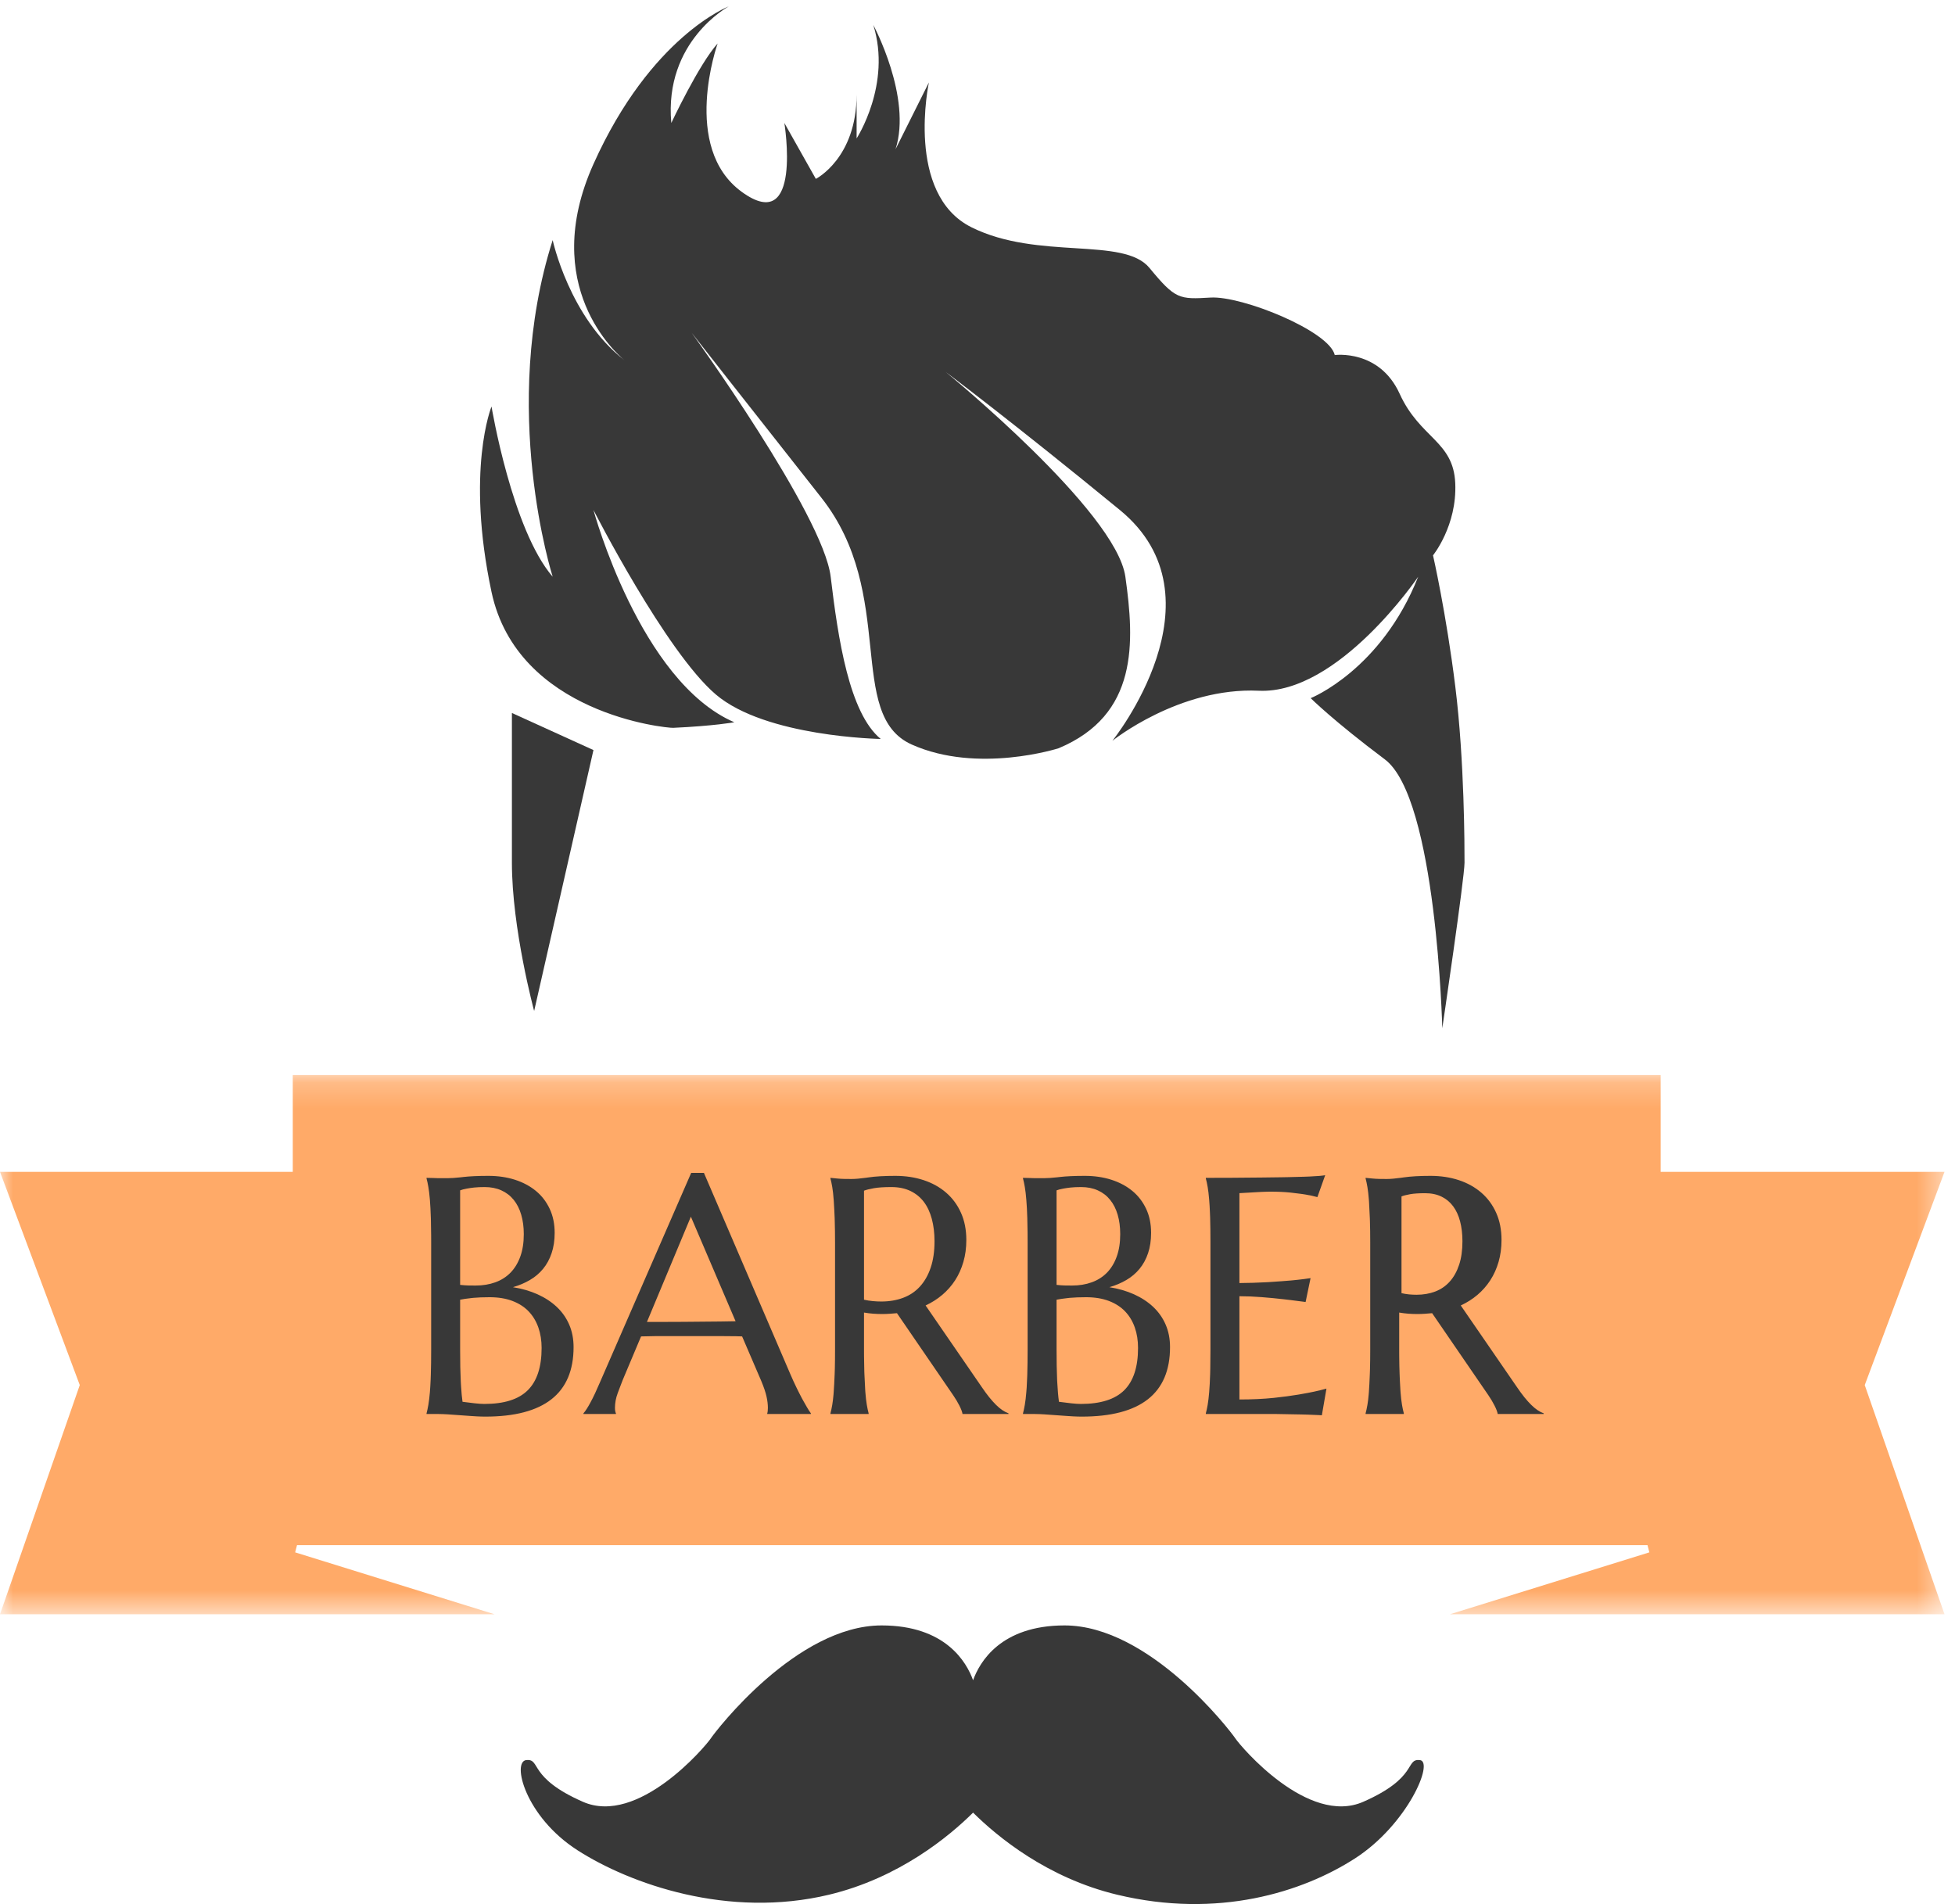 <?xml version="1.0" encoding="UTF-8"?>
<svg width="77px" height="75px" viewBox="0 0 77 75" version="1.1" xmlns="http://www.w3.org/2000/svg" xmlns:xlink="http://www.w3.org/1999/xlink">
    <!-- Generator: Sketch 59 (86127) - https://sketch.com -->
    <title>Group 12</title>
    <desc>Created with Sketch.</desc>
    <defs>
        <polygon id="path-1" points="0 0.203 76.587 0.203 76.587 21.443 0 21.443"></polygon>
    </defs>
    <g id="Page-1" stroke="none" stroke-width="1" fill="none" fill-rule="evenodd">
        <g id=":::barber-home-page-navigation-footer" transform="translate(-50, -13)">
            <g id="Group-12" transform="translate(50, 13)">
                <g id="Group-11">
                    <path d="M38.326,66.184 C38.582,65.472 39.412,64.025 41.929,64.025 C45.268,64.025 48.447,68.161 48.659,68.48 C48.871,68.798 51.521,71.927 53.694,70.972 C55.866,70.018 55.336,69.275 55.919,69.328 C56.502,69.381 55.425,71.883 53.358,73.209 C51.291,74.535 47.97,75.586 43.996,74.631 C41.238,73.969 39.272,72.337 38.326,71.399 C37.38,72.337 35.413,73.969 32.656,74.631 C28.681,75.586 24.813,74.207 22.746,72.881 C20.679,71.556 20.15,69.381 20.732,69.328 C21.315,69.275 20.785,70.018 22.958,70.972 C25.131,71.927 27.78,68.798 27.992,68.48 C28.204,68.161 31.384,64.025 34.722,64.025 C37.239,64.025 38.07,65.472 38.326,66.184" id="Fill-1" fill="#383838"></path>
                    <path d="M20.162,33.979 C20.162,36.586 21.038,39.822 21.038,39.822 L23.374,29.545 L20.162,28.084 L20.162,33.979 Z" id="Fill-3" fill="#383838"></path>
                    <g id="Group-7" transform="translate(18.843, 0)" fill="#383838">
                        <path d="M38.478,27.062 C38.117,24.14 37.598,21.875 37.598,21.875 C37.598,21.875 38.547,20.706 38.474,19.035 C38.401,17.364 37.087,17.273 36.284,15.51 C35.481,13.747 33.729,13.986 33.729,13.986 C33.51,13.036 30.079,11.648 28.838,11.721 C27.598,11.794 27.452,11.794 26.43,10.553 C25.408,9.311 22.05,10.26 19.422,8.954 C16.794,7.647 17.743,3.247 17.743,3.247 L16.429,5.877 C17.086,3.832 15.553,0.983 15.553,0.983 C16.283,3.321 14.896,5.452 14.896,5.452 L14.896,3.719 C14.896,6.235 13.29,7.046 13.29,7.046 L12.05,4.844 C12.05,4.844 12.779,9.311 10.371,7.557 C7.962,5.804 9.422,1.713 9.422,1.713 C8.692,2.517 7.597,4.844 7.597,4.844 C7.305,1.62 9.86,0.252 9.86,0.252 C9.86,0.252 6.794,1.421 4.531,6.462 C2.376,11.262 5.451,13.942 5.749,14.187 C3.578,12.503 2.925,9.457 2.925,9.457 C0.808,16.104 2.925,22.717 2.925,22.717 C1.319,20.856 0.516,16.012 0.516,16.012 C0.516,16.012 -0.506,18.515 0.516,23.317 C1.538,28.119 7.407,28.681 7.67,28.669 C9.276,28.596 10.079,28.45 10.079,28.45 C6.356,26.843 4.531,20.087 4.531,20.087 C4.531,20.087 7.378,25.674 9.349,27.354 C11.32,29.034 15.845,29.107 15.845,29.107 C14.604,28.085 14.166,25.163 13.874,22.717 C13.583,20.271 8.4,13.109 8.4,13.109 C8.4,13.109 10.517,15.812 13.509,19.607 C16.502,23.401 14.458,28.157 17.065,29.326 C19.671,30.495 22.853,29.473 22.853,29.473 C25.992,28.157 25.846,25.309 25.481,22.717 C25.116,20.125 18.4,14.648 18.4,14.648 C18.4,14.648 21.028,16.615 25.262,20.087 C29.496,23.557 24.97,29.18 24.97,29.18 C24.97,29.18 27.598,27.062 30.736,27.208 C33.875,27.354 37.014,22.717 37.014,22.717 C35.554,26.399 32.78,27.5 32.78,27.5 C32.78,27.5 33.656,28.377 35.7,29.911 C37.744,31.445 37.963,40.503 37.963,40.503 C37.963,40.503 38.839,34.586 38.839,33.979 C38.839,33.372 38.839,29.984 38.478,27.062" id="Fill-5"></path>
                    </g>
                    <g id="Group-10" transform="translate(0, 42.143)">
                        <mask id="mask-2" fill="white">
                            <use xlink:href="#path-1"></use>
                        </mask>
                        <g id="Clip-9"></g>
                        <polygon id="Fill-8" fill="#FFAA68" mask="url(#mask-2)" points="76.587 4.016 65.407 4.016 65.407 0.203 11.531 0.203 11.531 4.016 -5.71003717e-05 4.016 3.142 12.415 -5.71003717e-05 21.443 19.48 21.443 11.625 19.004 11.698 18.72 64.889 18.72 64.962 19.004 57.107 21.443 76.587 21.443 73.445 12.415"></polygon>
                    </g>
                </g>
                <path d="M16.982,53.16 L16.982,48.937 L16.981,48.67 C16.98,48.455 16.977,48.258 16.972,48.079 L16.969,47.974 C16.961,47.699 16.948,47.462 16.932,47.261 C16.915,47.059 16.895,46.892 16.872,46.758 C16.849,46.624 16.825,46.511 16.8,46.421 L16.8,46.395 C16.884,46.399 16.971,46.401 17.063,46.401 L17.189,46.406 C17.234,46.407 17.281,46.408 17.33,46.408 L17.634,46.408 C17.765,46.408 17.938,46.396 18.151,46.373 L18.245,46.362 C18.502,46.332 18.833,46.317 19.238,46.317 C19.614,46.317 19.961,46.368 20.279,46.469 C20.596,46.571 20.871,46.717 21.103,46.907 C21.335,47.097 21.517,47.332 21.648,47.611 C21.78,47.89 21.846,48.206 21.846,48.561 C21.846,48.859 21.806,49.126 21.726,49.362 C21.647,49.598 21.535,49.803 21.391,49.978 C21.247,50.154 21.074,50.301 20.871,50.419 C20.668,50.538 20.446,50.632 20.203,50.702 C20.559,50.758 20.882,50.852 21.175,50.984 C21.467,51.116 21.719,51.281 21.93,51.48 C22.141,51.679 22.304,51.911 22.419,52.177 C22.534,52.443 22.591,52.738 22.591,53.063 C22.591,53.975 22.301,54.659 21.72,55.116 C21.139,55.572 20.27,55.8 19.113,55.8 C19.013,55.8 18.899,55.797 18.772,55.79 L18.506,55.773 L18.506,55.773 L17.821,55.724 C17.764,55.72 17.708,55.716 17.652,55.712 L17.462,55.702 C17.372,55.698 17.289,55.696 17.214,55.696 L16.8,55.696 L16.8,55.67 C16.825,55.579 16.849,55.467 16.872,55.333 C16.895,55.199 16.915,55.032 16.932,54.834 C16.944,54.691 16.953,54.53 16.961,54.349 L16.969,54.123 C16.978,53.849 16.982,53.528 16.982,53.16 Z M19.282,51.097 C19.033,51.097 18.82,51.106 18.642,51.122 L18.568,51.13 C18.375,51.151 18.227,51.173 18.123,51.195 L18.123,53.16 C18.123,53.666 18.131,54.083 18.148,54.412 L18.16,54.622 C18.175,54.857 18.194,55.055 18.217,55.216 C18.375,55.238 18.534,55.257 18.693,55.275 C18.852,55.292 18.979,55.301 19.075,55.301 C19.857,55.301 20.428,55.12 20.789,54.759 C21.151,54.398 21.332,53.843 21.332,53.095 C21.332,52.801 21.289,52.532 21.203,52.288 C21.117,52.043 20.99,51.832 20.821,51.655 C20.652,51.478 20.438,51.341 20.181,51.243 C19.925,51.146 19.625,51.097 19.282,51.097 Z M18.123,50.611 C18.24,50.624 18.344,50.631 18.436,50.634 L18.628,50.636 C18.662,50.637 18.696,50.637 18.73,50.637 C19.015,50.637 19.274,50.595 19.508,50.51 C19.742,50.426 19.941,50.299 20.106,50.131 C20.271,49.962 20.4,49.751 20.492,49.498 C20.584,49.245 20.63,48.95 20.63,48.613 C20.63,48.332 20.596,48.077 20.529,47.848 C20.462,47.618 20.363,47.423 20.232,47.261 C20.1,47.098 19.938,46.974 19.746,46.888 C19.554,46.801 19.334,46.758 19.088,46.758 C18.929,46.758 18.79,46.764 18.671,46.777 C18.576,46.788 18.492,46.799 18.419,46.813 L18.367,46.823 C18.271,46.84 18.189,46.862 18.123,46.888 L18.123,50.611 Z M30.219,55.696 L30.219,55.67 C30.228,55.649 30.234,55.616 30.238,55.573 C30.242,55.53 30.244,55.491 30.244,55.456 C30.244,55.322 30.227,55.174 30.191,55.012 C30.156,54.85 30.088,54.648 29.987,54.405 L29.229,52.641 L28.998,52.634 C28.801,52.63 28.567,52.628 28.295,52.628 L26.079,52.628 L25.782,52.63 C25.591,52.631 25.413,52.635 25.249,52.641 L24.528,54.354 L24.38,54.739 C24.363,54.785 24.345,54.831 24.328,54.879 C24.257,55.069 24.221,55.262 24.221,55.456 C24.221,55.512 24.225,55.559 24.234,55.596 C24.242,55.632 24.25,55.657 24.259,55.67 L24.259,55.696 L22.98,55.696 L22.98,55.67 C23.055,55.588 23.149,55.442 23.262,55.232 C23.375,55.023 23.498,54.76 23.632,54.444 L27.223,46.2 L27.725,46.2 L31.128,54.126 C31.208,54.312 31.29,54.493 31.376,54.668 L31.476,54.869 C31.509,54.934 31.54,54.995 31.571,55.053 L31.617,55.138 C31.677,55.249 31.732,55.346 31.782,55.429 L31.863,55.562 C31.897,55.616 31.922,55.652 31.937,55.67 L31.937,55.696 L30.219,55.696 Z M25.481,52.07 L26.158,52.07 C26.4,52.07 26.649,52.069 26.904,52.067 L28.358,52.054 C28.583,52.052 28.788,52.049 28.972,52.044 L27.211,47.925 L25.481,52.07 Z M34.03,51.701 L34.03,53.16 L34.031,53.427 C34.033,53.642 34.036,53.839 34.042,54.018 L34.046,54.123 C34.055,54.359 34.065,54.566 34.077,54.746 L34.083,54.834 C34.098,55.032 34.117,55.199 34.14,55.333 C34.163,55.467 34.187,55.579 34.212,55.67 L34.212,55.696 L32.708,55.696 L32.708,55.67 C32.733,55.579 32.757,55.467 32.78,55.333 C32.799,55.221 32.815,55.087 32.829,54.93 L32.836,54.834 C32.851,54.635 32.863,54.399 32.874,54.126 L32.881,53.913 C32.887,53.69 32.889,53.439 32.889,53.16 L32.889,48.937 C32.889,48.616 32.885,48.33 32.877,48.079 L32.874,47.974 C32.865,47.739 32.854,47.531 32.842,47.351 L32.836,47.264 C32.822,47.065 32.803,46.897 32.78,46.761 C32.757,46.625 32.733,46.511 32.708,46.421 L32.708,46.395 L32.971,46.421 C33.05,46.429 33.139,46.435 33.237,46.437 C33.336,46.439 33.437,46.44 33.541,46.44 C33.686,46.44 33.876,46.424 34.112,46.391 L34.203,46.378 C34.48,46.337 34.835,46.317 35.265,46.317 C35.666,46.317 36.037,46.373 36.377,46.485 C36.718,46.598 37.014,46.762 37.264,46.978 C37.515,47.195 37.71,47.459 37.85,47.773 C37.99,48.086 38.06,48.442 38.06,48.84 C38.06,49.151 38.022,49.44 37.944,49.706 C37.867,49.972 37.759,50.213 37.619,50.429 C37.479,50.645 37.31,50.837 37.114,51.003 C36.918,51.17 36.698,51.309 36.456,51.422 L38.656,54.619 C38.764,54.779 38.866,54.918 38.96,55.035 C39.054,55.151 39.144,55.252 39.229,55.336 C39.315,55.421 39.398,55.49 39.477,55.544 C39.556,55.598 39.638,55.64 39.721,55.67 L39.721,55.696 L37.91,55.696 C37.897,55.614 37.857,55.505 37.788,55.369 C37.719,55.232 37.638,55.097 37.546,54.963 L35.328,51.726 C35.232,51.735 35.135,51.743 35.039,51.749 C34.943,51.756 34.845,51.759 34.745,51.759 C34.628,51.759 34.51,51.755 34.391,51.746 C34.272,51.737 34.151,51.722 34.03,51.701 Z M34.03,51.195 C34.143,51.221 34.258,51.239 34.375,51.25 C34.492,51.261 34.605,51.266 34.713,51.266 C35.027,51.266 35.313,51.217 35.572,51.12 C35.831,51.023 36.052,50.875 36.233,50.676 C36.415,50.477 36.556,50.229 36.656,49.933 C36.757,49.637 36.807,49.29 36.807,48.892 C36.807,48.568 36.771,48.274 36.7,48.01 C36.629,47.746 36.524,47.522 36.384,47.338 C36.244,47.155 36.067,47.012 35.854,46.91 C35.641,46.809 35.392,46.758 35.108,46.758 C34.82,46.758 34.59,46.773 34.419,46.803 C34.247,46.834 34.118,46.866 34.03,46.901 L34.03,51.195 Z M40.474,53.16 L40.474,48.937 L40.472,48.543 C40.47,48.335 40.466,48.146 40.461,47.974 C40.453,47.699 40.44,47.462 40.423,47.261 C40.407,47.059 40.387,46.892 40.364,46.758 C40.341,46.624 40.317,46.511 40.292,46.421 L40.292,46.395 C40.375,46.399 40.463,46.401 40.555,46.401 L40.681,46.406 C40.726,46.407 40.772,46.408 40.821,46.408 L41.125,46.408 C41.257,46.408 41.429,46.396 41.643,46.373 L41.736,46.362 C41.993,46.332 42.325,46.317 42.73,46.317 C43.106,46.317 43.453,46.368 43.77,46.469 C44.088,46.571 44.363,46.717 44.595,46.907 C44.826,47.097 45.008,47.332 45.14,47.611 C45.272,47.89 45.337,48.206 45.337,48.561 C45.337,48.859 45.298,49.126 45.218,49.362 C45.139,49.598 45.027,49.803 44.883,49.978 C44.739,50.154 44.565,50.301 44.363,50.419 C44.16,50.538 43.938,50.632 43.695,50.702 C44.05,50.758 44.374,50.852 44.667,50.984 C44.959,51.116 45.211,51.281 45.422,51.48 C45.633,51.679 45.796,51.911 45.911,52.177 C46.026,52.443 46.083,52.738 46.083,53.063 C46.083,53.975 45.793,54.659 45.212,55.116 C44.631,55.572 43.762,55.8 42.605,55.8 C42.504,55.8 42.391,55.797 42.264,55.79 L41.998,55.773 L41.998,55.773 L41.312,55.724 C41.256,55.72 41.2,55.716 41.144,55.712 L40.954,55.702 C40.863,55.698 40.781,55.696 40.705,55.696 L40.292,55.696 L40.292,55.67 C40.317,55.579 40.341,55.467 40.364,55.333 C40.387,55.199 40.407,55.032 40.423,54.834 L40.437,54.654 C40.445,54.528 40.452,54.389 40.457,54.239 L40.461,54.123 C40.469,53.849 40.474,53.528 40.474,53.16 Z M42.774,51.097 C42.525,51.097 42.312,51.106 42.133,51.122 L42.059,51.13 C41.867,51.151 41.719,51.173 41.614,51.195 L41.614,53.16 C41.614,53.62 41.621,54.007 41.635,54.32 L41.639,54.412 C41.656,54.741 41.679,55.009 41.708,55.216 C41.867,55.238 42.026,55.257 42.185,55.275 C42.343,55.292 42.471,55.301 42.567,55.301 C43.348,55.301 43.92,55.12 44.281,54.759 C44.643,54.398 44.823,53.843 44.823,53.095 C44.823,52.801 44.781,52.532 44.695,52.288 C44.609,52.043 44.482,51.832 44.313,51.655 C44.143,51.478 43.93,51.341 43.673,51.243 C43.416,51.146 43.116,51.097 42.774,51.097 Z M41.614,50.611 C41.731,50.624 41.836,50.631 41.928,50.634 L42.12,50.636 C42.153,50.637 42.187,50.637 42.222,50.637 C42.506,50.637 42.765,50.595 42.999,50.51 C43.233,50.426 43.433,50.299 43.598,50.131 C43.763,49.962 43.892,49.751 43.983,49.498 C44.075,49.245 44.121,48.95 44.121,48.613 C44.121,48.332 44.088,48.077 44.021,47.848 C43.954,47.618 43.855,47.423 43.723,47.261 C43.592,47.098 43.43,46.974 43.238,46.888 C43.045,46.801 42.826,46.758 42.579,46.758 C42.421,46.758 42.282,46.764 42.163,46.777 C42.067,46.788 41.984,46.799 41.911,46.813 L41.859,46.823 C41.763,46.84 41.681,46.862 41.614,46.888 L41.614,50.611 Z M47.493,46.395 C47.842,46.395 48.188,46.394 48.534,46.392 L49.691,46.382 C49.965,46.379 50.225,46.376 50.471,46.372 L50.748,46.367 C50.972,46.363 51.176,46.357 51.361,46.351 L51.574,46.343 C51.879,46.33 52.086,46.312 52.194,46.291 L51.887,47.154 C51.749,47.115 51.588,47.08 51.405,47.05 L51.26,47.028 C51.133,47.01 50.987,46.992 50.825,46.975 C50.597,46.951 50.335,46.939 50.038,46.939 L49.908,46.941 C49.839,46.943 49.762,46.945 49.678,46.949 L49.405,46.964 C49.36,46.966 49.317,46.969 49.274,46.972 L48.816,46.998 L48.816,46.998 L48.816,50.539 C49.185,50.536 49.523,50.526 49.831,50.509 L49.982,50.501 C50.329,50.479 50.623,50.457 50.866,50.436 L51.101,50.412 C51.29,50.392 51.462,50.37 51.618,50.345 L51.423,51.285 C51.231,51.259 51.036,51.234 50.838,51.21 L50.54,51.175 C50.281,51.145 49.998,51.118 49.693,51.094 C49.388,51.07 49.096,51.058 48.816,51.058 L48.816,55.125 C49.309,55.125 49.762,55.104 50.176,55.061 C50.538,55.023 50.86,54.98 51.142,54.932 L51.26,54.911 C51.62,54.851 51.948,54.779 52.244,54.697 L52.063,55.748 L51.945,55.74 L51.945,55.74 L51.678,55.729 C51.622,55.726 51.563,55.724 51.502,55.722 L51.247,55.715 L51.247,55.715 L50.201,55.696 L50.201,55.696 L47.493,55.696 L47.493,55.67 C47.519,55.579 47.543,55.467 47.566,55.333 C47.589,55.199 47.608,55.032 47.625,54.834 C47.642,54.635 47.654,54.398 47.663,54.123 L47.668,53.909 C47.673,53.685 47.675,53.436 47.675,53.16 L47.675,48.937 C47.675,48.57 47.671,48.249 47.663,47.974 L47.654,47.748 C47.647,47.567 47.637,47.404 47.625,47.261 C47.608,47.059 47.589,46.892 47.566,46.758 C47.543,46.624 47.519,46.511 47.493,46.421 L47.493,46.395 Z M55.109,51.701 L55.109,53.16 L55.11,53.427 C55.112,53.685 55.117,53.917 55.125,54.123 L55.134,54.349 C55.141,54.494 55.148,54.626 55.156,54.746 L55.162,54.834 C55.177,55.032 55.196,55.199 55.219,55.333 C55.242,55.467 55.266,55.579 55.291,55.67 L55.291,55.696 L53.786,55.696 L53.786,55.67 C53.811,55.579 53.835,55.467 53.858,55.333 C53.878,55.221 53.894,55.087 53.907,54.93 L53.915,54.834 C53.929,54.635 53.942,54.399 53.952,54.126 L53.959,53.913 C53.965,53.69 53.968,53.439 53.968,53.16 L53.968,48.937 C53.968,48.616 53.964,48.33 53.956,48.079 L53.952,47.974 C53.943,47.739 53.933,47.531 53.921,47.351 L53.915,47.264 C53.9,47.065 53.881,46.897 53.858,46.761 C53.835,46.625 53.811,46.511 53.786,46.421 L53.786,46.395 L54.05,46.421 C54.129,46.429 54.218,46.435 54.316,46.437 C54.414,46.439 54.515,46.44 54.62,46.44 C54.765,46.44 54.955,46.424 55.191,46.391 L55.281,46.378 C55.559,46.337 55.913,46.317 56.344,46.317 C56.745,46.317 57.116,46.373 57.456,46.485 C57.797,46.598 58.092,46.762 58.343,46.978 C58.594,47.195 58.789,47.459 58.929,47.773 C59.069,48.086 59.139,48.442 59.139,48.84 C59.139,49.151 59.1,49.44 59.023,49.706 C58.946,49.972 58.837,50.213 58.697,50.429 C58.557,50.645 58.389,50.837 58.193,51.003 C57.996,51.17 57.777,51.309 57.534,51.422 L59.734,54.619 C59.843,54.779 59.944,54.918 60.038,55.035 C60.132,55.151 60.222,55.252 60.308,55.336 C60.394,55.421 60.476,55.49 60.556,55.544 C60.635,55.598 60.716,55.64 60.8,55.67 L60.8,55.696 L58.989,55.696 C58.976,55.614 58.935,55.505 58.866,55.369 C58.797,55.232 58.717,55.097 58.625,54.963 L56.406,51.726 C56.31,51.735 56.214,51.743 56.118,51.749 C56.022,51.756 55.924,51.759 55.823,51.759 C55.706,51.759 55.588,51.755 55.469,51.746 C55.35,51.737 55.23,51.722 55.109,51.701 Z" id="BARBER" fill="#383838" fill-rule="nonzero"></path>
                <path d="M55.2,50.937 L55.2,47.127 C55.276,47.096 55.388,47.067 55.536,47.04 C55.684,47.013 55.883,47 56.132,47 C56.377,47 56.592,47.045 56.777,47.135 C56.961,47.225 57.113,47.352 57.234,47.515 C57.355,47.678 57.447,47.877 57.508,48.111 C57.569,48.345 57.6,48.606 57.6,48.894 C57.6,49.247 57.557,49.554 57.47,49.817 C57.383,50.08 57.261,50.3 57.104,50.476 C56.947,50.653 56.757,50.784 56.533,50.871 C56.309,50.957 56.061,51 55.791,51 C55.697,51 55.599,50.995 55.498,50.986 C55.397,50.976 55.298,50.96 55.2,50.937 Z" id="Path" fill="#FFAA68" fill-rule="nonzero"></path>
            </g>
        </g>
    </g>
</svg>